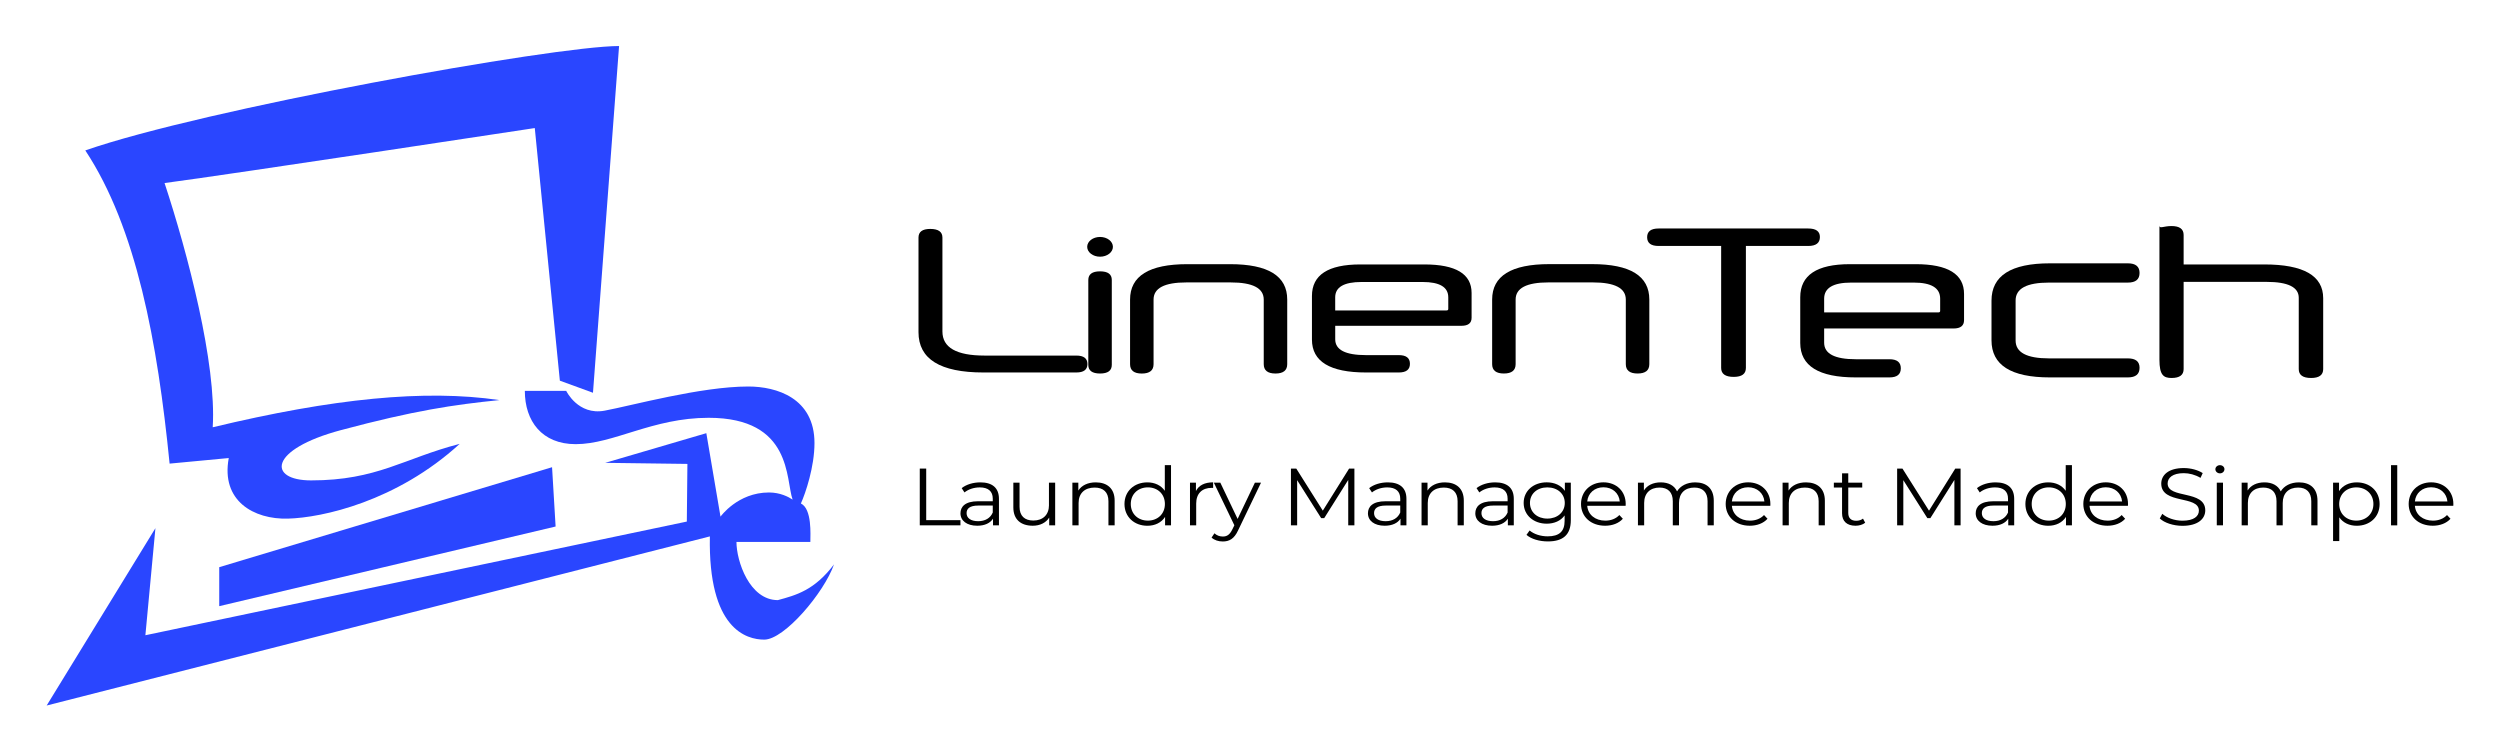<svg width="226" height="68" viewBox="0 0 226 68" fill="none" xmlns="http://www.w3.org/2000/svg">
<path d="M99.445 23.206C100.086 23.206 100.607 22.806 100.607 22.313C100.607 21.82 100.086 21.42 99.445 21.42C98.803 21.42 98.282 21.82 98.282 22.313C98.282 22.806 98.803 23.206 99.445 23.206Z" fill="black"/>
<path d="M88.902 33.672H97.3C97.967 33.672 98.303 33.418 98.303 32.909C98.303 32.4 97.97 32.144 97.3 32.144H89.002C86.463 32.144 85.195 31.419 85.195 29.965V21.477C85.195 20.956 84.827 20.695 84.094 20.695C83.384 20.695 83.032 20.956 83.032 21.477V30.024C83.03 32.456 84.986 33.672 88.902 33.672Z" fill="black"/>
<path d="M99.445 24.53C98.735 24.53 98.383 24.791 98.383 25.312V32.983C98.383 33.505 98.738 33.766 99.445 33.766C100.151 33.766 100.506 33.505 100.506 32.983V25.312C100.509 24.791 100.154 24.53 99.445 24.53Z" fill="black"/>
<path d="M149.099 32.919V27.08C149.099 24.945 147.376 23.877 143.928 23.877H140.06C136.613 23.877 134.89 24.945 134.89 27.08V32.919C134.89 33.482 135.244 33.765 135.951 33.765C136.658 33.765 137.013 33.482 137.013 32.919V27.08C137.013 26.047 138.001 25.53 139.978 25.53H143.987C145.978 25.53 146.973 26.047 146.973 27.08V32.919C146.973 33.482 147.328 33.765 148.035 33.765C148.744 33.765 149.099 33.484 149.099 32.919Z" fill="black"/>
<path d="M185.227 25.546H192.357C193.064 25.546 193.416 25.256 193.416 24.675C193.416 24.095 193.064 23.805 192.357 23.805H185.309C181.79 23.805 180.032 24.929 180.032 27.179V30.765C180.032 33.001 181.79 34.118 185.309 34.118H192.357C193.064 34.118 193.416 33.828 193.416 33.247C193.416 32.681 193.064 32.398 192.357 32.398H185.227C183.217 32.398 182.211 31.86 182.211 30.785V27.157C182.214 26.082 183.217 25.546 185.227 25.546Z" fill="black"/>
<path d="M204.689 23.905H197.4V21.239C197.4 20.703 197.034 20.435 196.306 20.435C195.576 20.435 195.213 20.703 195.213 20.395V32.519C195.213 33.901 195.578 34.169 196.306 34.169C197.037 34.169 197.4 33.901 197.4 33.365V25.482H204.895C206.836 25.482 207.807 25.961 207.807 26.921V33.365C207.807 33.901 208.178 34.169 208.922 34.169C209.653 34.169 210.016 33.901 210.016 33.365V26.957C210.016 24.921 208.239 23.905 204.689 23.905Z" fill="black"/>
<path d="M111.197 23.881H107.329C103.882 23.881 102.158 24.948 102.158 27.083V32.922C102.158 33.486 102.513 33.768 103.22 33.768C103.927 33.768 104.282 33.486 104.282 32.922V27.081C104.282 26.048 105.269 25.531 107.247 25.531H111.255C113.246 25.531 114.242 26.048 114.242 27.081V32.92C114.242 33.483 114.597 33.766 115.303 33.766C116.01 33.766 116.365 33.483 116.365 32.92V27.081C116.368 24.948 114.644 23.881 111.197 23.881Z" fill="black"/>
<path d="M173.171 23.881H167.227C164.238 23.881 162.742 24.88 162.742 26.872V31.002C162.742 33.08 164.415 34.118 167.762 34.118H170.807C171.492 34.118 171.834 33.845 171.834 33.296C171.834 32.748 171.49 32.475 170.807 32.475H167.762C165.856 32.475 164.903 31.976 164.903 30.979V29.695H176.605C177.235 29.695 177.55 29.442 177.55 28.938V26.579C177.553 24.779 176.091 23.881 173.171 23.881ZM175.392 28.094C175.392 28.193 175.337 28.242 175.228 28.242H164.903V27C164.903 26.031 165.718 25.546 167.349 25.546H173.004C174.595 25.546 175.39 26.031 175.39 27V28.094H175.392Z" fill="black"/>
<path d="M157.829 33.261V22.235H163.463C164.167 22.235 164.519 21.965 164.519 21.426C164.519 20.914 164.167 20.656 163.463 20.656H149.937C149.246 20.656 148.901 20.919 148.901 21.445C148.901 21.972 149.246 22.235 149.937 22.235H155.592V33.261C155.592 33.8 155.97 34.071 156.73 34.071C157.464 34.068 157.829 33.8 157.829 33.261Z" fill="black"/>
<path d="M128.761 23.905H122.968C120.056 23.905 118.6 24.857 118.6 26.758V30.699C118.6 32.681 120.231 33.672 123.49 33.672H126.455C127.122 33.672 127.458 33.411 127.458 32.888C127.458 32.366 127.125 32.103 126.455 32.103H123.49C121.631 32.103 120.704 31.628 120.704 30.677V29.452H132.11C132.724 29.452 133.032 29.211 133.032 28.729V26.478C133.029 24.764 131.605 23.905 128.761 23.905ZM130.924 27.924C130.924 28.018 130.871 28.064 130.763 28.064H120.702V26.879C120.702 25.954 121.496 25.492 123.087 25.492H128.6C130.148 25.492 130.924 25.954 130.924 26.879V27.924Z" fill="black"/>
<path d="M20.68 41.407C19.954 45.283 22.946 46.968 26.03 46.884C29.115 46.801 35.85 45.34 41.559 40.125C36.504 41.429 34.103 43.428 28.117 43.428C24.217 43.428 24.217 40.647 30.838 38.878C37.46 37.11 40.997 36.588 45.146 36.168C38.424 35.182 30.113 36.013 19.229 38.625C19.592 32.894 16.963 22.869 14.876 16.548C21.225 15.704 48.344 11.577 48.344 11.577L50.611 34.412L53.605 35.506L55.964 4.161C50.068 4.161 18.323 9.892 7.712 13.599C12.337 20.591 14.243 30.956 15.332 41.911L20.68 41.407Z" fill="#2A46FF"/>
<path d="M19.819 54.797L50.227 47.597L49.906 42.236L19.819 51.272V54.797Z" fill="#2A46FF"/>
<path d="M70.317 54.251C67.752 54.251 66.576 50.726 66.576 48.989C66.576 48.989 71.652 48.989 73.256 48.989C73.256 48.345 73.418 46.011 72.401 45.514C72.827 44.572 73.629 42.189 73.629 40.054C73.629 35.983 70.209 34.94 67.643 34.94C63.367 34.94 57.063 36.677 54.659 37.124C52.255 37.572 51.186 35.336 51.186 35.336C51.186 35.336 49.049 35.336 47.445 35.336C47.445 38.067 48.994 40.152 52.041 40.152C55.462 40.152 58.988 37.769 64.064 37.769C71.652 37.769 71.011 43.379 71.652 45.165C71.278 44.916 70.529 44.52 69.515 44.52C66.682 44.52 65.133 46.705 65.133 46.705L63.852 39.159L54.715 41.84L62.142 41.938L62.089 47.15L13.143 57.426L14.051 47.745L4.218 63.779C4.218 63.779 60.058 49.531 64.172 48.49C64.011 56.88 67.484 57.822 69.089 57.822C70.905 57.822 74.484 53.601 75.395 51.021C73.632 53.355 71.975 53.803 70.317 54.251Z" fill="#2A46FF"/>
<path d="M94.828 45.657C94.828 46.538 94.282 47.056 93.414 47.056C92.625 47.056 92.167 46.638 92.167 45.817V43.633H91.606V45.869C91.606 46.975 92.299 47.526 93.358 47.526C94.02 47.526 94.558 47.256 94.849 46.786V47.489H95.386V43.633H94.825V45.657H94.828Z" fill="black"/>
<path d="M216.711 42.051H216.149V47.492H216.711V42.051Z" fill="black"/>
<path d="M130.623 43.606C129.906 43.606 129.344 43.877 129.045 44.346V43.636H128.508V47.492H129.069V45.468C129.069 44.587 129.63 44.076 130.52 44.076C131.309 44.076 131.767 44.494 131.767 45.308V47.492H132.328V45.256C132.328 44.147 131.635 43.606 130.623 43.606Z" fill="black"/>
<path d="M125.462 43.606C124.809 43.606 124.192 43.795 123.773 44.127L124.025 44.516C124.364 44.238 124.869 44.061 125.407 44.061C126.18 44.061 126.582 44.42 126.582 45.079V45.313H125.264C124.072 45.313 123.662 45.812 123.662 46.405C123.662 47.072 124.239 47.526 125.177 47.526C125.862 47.526 126.352 47.285 126.604 46.889V47.49H127.141V45.099C127.144 44.103 126.535 43.606 125.462 43.606ZM126.582 46.331C126.363 46.838 125.897 47.116 125.264 47.116C124.602 47.116 124.215 46.838 124.215 46.39C124.215 45.994 124.475 45.702 125.28 45.702H126.582V46.331Z" fill="black"/>
<path d="M192.373 45.561C192.373 44.402 191.529 43.603 190.361 43.603C189.193 43.603 188.333 44.417 188.333 45.561C188.333 46.704 189.217 47.526 190.512 47.526C191.166 47.526 191.743 47.307 192.114 46.896L191.799 46.559C191.484 46.896 191.034 47.066 190.528 47.066C189.62 47.066 188.958 46.53 188.894 45.725H192.365C192.365 45.664 192.373 45.605 192.373 45.561ZM188.894 45.334C188.966 44.579 189.556 44.05 190.361 44.05C191.174 44.05 191.767 44.579 191.836 45.334H188.894Z" fill="black"/>
<path d="M135.169 43.606C134.515 43.606 133.898 43.795 133.479 44.127L133.731 44.516C134.07 44.238 134.575 44.061 135.113 44.061C135.886 44.061 136.288 44.42 136.288 45.079V45.313H134.97C133.779 45.313 133.368 45.812 133.368 46.405C133.368 47.072 133.945 47.526 134.883 47.526C135.568 47.526 136.058 47.285 136.31 46.889V47.49H136.847V45.099C136.85 44.103 136.241 43.606 135.169 43.606ZM136.288 46.331C136.069 46.838 135.603 47.116 134.97 47.116C134.308 47.116 133.922 46.838 133.922 46.39C133.922 45.994 134.181 45.702 134.986 45.702H136.288V46.331Z" fill="black"/>
<path d="M99.059 43.606C98.341 43.606 97.78 43.877 97.481 44.346V43.636H96.943V47.492H97.505V45.468C97.505 44.587 98.066 44.076 98.956 44.076C99.745 44.076 100.203 44.494 100.203 45.308V47.492H100.764V45.256C100.764 44.147 100.07 43.606 99.059 43.606Z" fill="black"/>
<path d="M109.667 44.109V43.603C108.902 43.603 108.372 43.873 108.113 44.387V43.632H107.575V47.489H108.136V45.524C108.136 44.614 108.666 44.102 109.534 44.102C109.571 44.102 109.619 44.109 109.667 44.109Z" fill="black"/>
<path d="M105.299 42.051V44.368C104.952 43.869 104.383 43.606 103.721 43.606C102.538 43.606 101.653 44.398 101.653 45.563C101.653 46.729 102.538 47.529 103.721 47.529C104.407 47.529 104.984 47.251 105.323 46.729V47.492H105.86V42.051H105.299ZM103.769 47.064C102.884 47.064 102.223 46.464 102.223 45.561C102.223 44.658 102.884 44.058 103.769 44.058C104.645 44.058 105.307 44.658 105.307 45.561C105.307 46.464 104.645 47.064 103.769 47.064Z" fill="black"/>
<path d="M141.464 43.632V44.373C141.118 43.866 140.517 43.603 139.823 43.603C138.639 43.603 137.739 44.358 137.739 45.465C137.739 46.572 138.639 47.341 139.823 47.341C140.501 47.341 141.094 47.086 141.441 46.594V47.086C141.441 48.037 140.959 48.485 139.91 48.485C139.272 48.485 138.671 48.288 138.277 47.956L137.993 48.352C138.428 48.733 139.169 48.945 139.926 48.945C141.3 48.945 142.002 48.345 142.002 47.017V43.632H141.464ZM139.879 46.881C138.962 46.881 138.308 46.301 138.308 45.467C138.308 44.631 138.962 44.06 139.879 44.06C140.795 44.06 141.456 44.633 141.456 45.467C141.456 46.301 140.795 46.881 139.879 46.881Z" fill="black"/>
<path d="M119.582 46.164L117.183 42.359H116.701V47.49H117.262V43.407L119.433 46.838H119.709L121.88 43.385V47.49H122.438V42.359H121.959L119.582 46.164Z" fill="black"/>
<path d="M221.784 45.561C221.784 44.402 220.94 43.603 219.772 43.603C218.605 43.603 217.744 44.417 217.744 45.561C217.744 46.704 218.628 47.526 219.923 47.526C220.577 47.526 221.154 47.307 221.525 46.896L221.21 46.559C220.895 46.896 220.445 47.066 219.939 47.066C219.031 47.066 218.369 46.53 218.305 45.725H221.779C221.776 45.664 221.784 45.605 221.784 45.561ZM218.305 45.334C218.377 44.579 218.967 44.05 219.772 44.05C220.585 44.05 221.178 44.579 221.247 45.334H218.305Z" fill="black"/>
<path d="M88.626 43.606C87.973 43.606 87.356 43.795 86.937 44.127L87.189 44.516C87.528 44.238 88.034 44.061 88.571 44.061C89.344 44.061 89.746 44.42 89.746 45.079V45.313H88.428C87.237 45.313 86.826 45.812 86.826 46.405C86.826 47.072 87.403 47.526 88.341 47.526C89.026 47.526 89.516 47.285 89.768 46.889V47.49H90.305V45.099C90.308 44.103 89.699 43.606 88.626 43.606ZM89.746 46.331C89.527 46.838 89.061 47.116 88.428 47.116C87.766 47.116 87.379 46.838 87.379 46.39C87.379 45.994 87.639 45.702 88.444 45.702H89.746V46.331Z" fill="black"/>
<path d="M111.88 46.911L110.318 43.635H109.733L111.586 47.484L111.403 47.858C111.168 48.342 110.914 48.502 110.543 48.502C110.244 48.502 109.99 48.399 109.786 48.21L109.526 48.598C109.778 48.832 110.149 48.95 110.538 48.95C111.131 48.95 111.57 48.709 111.92 47.954L113.995 43.635H113.442L111.88 46.911Z" fill="black"/>
<path d="M213.049 43.606C212.364 43.606 211.786 43.884 211.448 44.398V43.636H210.91V48.914H211.471V46.767C211.818 47.266 212.387 47.529 213.049 47.529C214.233 47.529 215.117 46.737 215.117 45.564C215.117 44.395 214.233 43.606 213.049 43.606ZM213.01 47.064C212.125 47.064 211.463 46.464 211.463 45.561C211.463 44.666 212.125 44.059 213.01 44.059C213.886 44.059 214.556 44.666 214.556 45.561C214.556 46.464 213.886 47.064 213.01 47.064Z" fill="black"/>
<path d="M174.382 46.164L171.983 42.359H171.501V47.49H172.06V43.407L174.231 46.838H174.506L176.677 43.385V47.49H177.238V42.359H176.756L174.382 46.164Z" fill="black"/>
<path d="M200.959 43.633H200.397V47.489H200.959V43.633Z" fill="black"/>
<path d="M167.8 47.078C167.334 47.078 167.083 46.83 167.083 46.375V44.073H168.346V43.633H167.083V42.789H166.522V43.633H165.78V44.073H166.522V46.404C166.522 47.115 166.956 47.526 167.737 47.526C168.06 47.526 168.391 47.437 168.613 47.255L168.415 46.882C168.258 47.014 168.031 47.078 167.8 47.078Z" fill="black"/>
<path d="M180.405 43.606C179.751 43.606 179.134 43.795 178.716 44.127L178.967 44.516C179.306 44.238 179.812 44.061 180.349 44.061C181.122 44.061 181.525 44.42 181.525 45.079V45.313H180.206C179.015 45.313 178.604 45.812 178.604 46.405C178.604 47.072 179.182 47.526 180.119 47.526C180.805 47.526 181.294 47.285 181.546 46.889V47.49H182.083V45.099C182.083 44.103 181.477 43.606 180.405 43.606ZM181.525 46.331C181.305 46.838 180.839 47.116 180.206 47.116C179.544 47.116 179.158 46.838 179.158 46.39C179.158 45.994 179.417 45.702 180.222 45.702H181.525V46.331Z" fill="black"/>
<path d="M195.954 43.707C195.954 43.193 196.404 42.774 197.413 42.774C197.902 42.774 198.453 42.915 198.927 43.2L199.125 42.767C198.683 42.482 198.037 42.312 197.413 42.312C196.007 42.312 195.377 42.964 195.377 43.719C195.377 45.618 198.779 44.752 198.779 46.161C198.779 46.668 198.329 47.071 197.296 47.071C196.571 47.071 195.869 46.808 195.472 46.449L195.244 46.867C195.655 47.263 196.467 47.534 197.296 47.534C198.71 47.534 199.356 46.889 199.356 46.134C199.353 44.265 195.954 45.116 195.954 43.707Z" fill="black"/>
<path d="M163.262 43.606C162.544 43.606 161.983 43.877 161.684 44.346V43.636H161.146V47.492H161.708V45.468C161.708 44.587 162.269 44.076 163.159 44.076C163.948 44.076 164.406 44.494 164.406 45.308V47.492H164.967V45.256C164.967 44.147 164.273 43.606 163.262 43.606Z" fill="black"/>
<path d="M186.741 42.051V44.368C186.395 43.869 185.825 43.606 185.163 43.606C183.98 43.606 183.096 44.398 183.096 45.563C183.096 46.729 183.98 47.529 185.163 47.529C185.849 47.529 186.426 47.251 186.765 46.729V47.492H187.303V42.051H186.741ZM185.211 47.064C184.327 47.064 183.665 46.464 183.665 45.561C183.665 44.658 184.327 44.058 185.211 44.058C186.087 44.058 186.749 44.658 186.749 45.561C186.749 46.464 186.087 47.064 185.211 47.064Z" fill="black"/>
<path d="M207.822 43.606C207.073 43.606 206.48 43.921 206.181 44.42C205.929 43.877 205.392 43.606 204.706 43.606C204.013 43.606 203.475 43.877 203.184 44.339V43.636H202.646V47.492H203.208V45.468C203.208 44.587 203.753 44.076 204.598 44.076C205.355 44.076 205.797 44.494 205.797 45.308V47.492H206.358V45.468C206.358 44.587 206.896 44.076 207.748 44.076C208.498 44.076 208.94 44.494 208.94 45.308V47.492H209.501V45.256C209.496 44.147 208.834 43.606 207.822 43.606Z" fill="black"/>
<path d="M146.964 45.561C146.964 44.402 146.119 43.603 144.952 43.603C143.784 43.603 142.924 44.417 142.924 45.561C142.924 46.704 143.808 47.526 145.103 47.526C145.757 47.526 146.334 47.307 146.705 46.896L146.39 46.559C146.074 46.896 145.624 47.066 145.119 47.066C144.211 47.066 143.549 46.53 143.485 45.725H146.956C146.956 45.664 146.964 45.605 146.964 45.561ZM143.485 45.334C143.557 44.579 144.147 44.05 144.952 44.05C145.765 44.05 146.358 44.579 146.427 45.334H143.485Z" fill="black"/>
<path d="M153.246 43.606C152.497 43.606 151.904 43.921 151.605 44.42C151.353 43.877 150.816 43.606 150.13 43.606C149.436 43.606 148.899 43.877 148.608 44.339V43.636H148.07V47.492H148.632V45.468C148.632 44.587 149.177 44.076 150.022 44.076C150.779 44.076 151.221 44.494 151.221 45.308V47.492H151.782V45.468C151.782 44.587 152.32 44.076 153.172 44.076C153.921 44.076 154.364 44.494 154.364 45.308V47.492H154.925V45.256C154.92 44.147 154.258 43.606 153.246 43.606Z" fill="black"/>
<path d="M160.042 45.561C160.042 44.402 159.198 43.603 158.03 43.603C156.862 43.603 156.002 44.417 156.002 45.561C156.002 46.704 156.886 47.526 158.181 47.526C158.835 47.526 159.412 47.307 159.783 46.896L159.468 46.559C159.153 46.896 158.702 47.066 158.197 47.066C157.289 47.066 156.627 46.53 156.563 45.725H160.037C160.034 45.664 160.042 45.605 160.042 45.561ZM156.561 45.334C156.632 44.579 157.222 44.05 158.027 44.05C158.84 44.05 159.433 44.579 159.502 45.334H156.561Z" fill="black"/>
<path d="M83.729 42.359H83.147V47.49H86.824V47.022H83.729V42.359Z" fill="black"/>
<path d="M200.68 42.051C200.452 42.051 200.27 42.221 200.27 42.418C200.27 42.622 200.452 42.792 200.68 42.792C200.916 42.792 201.09 42.622 201.09 42.41C201.09 42.211 200.91 42.051 200.68 42.051Z" fill="black"/>
</svg>
